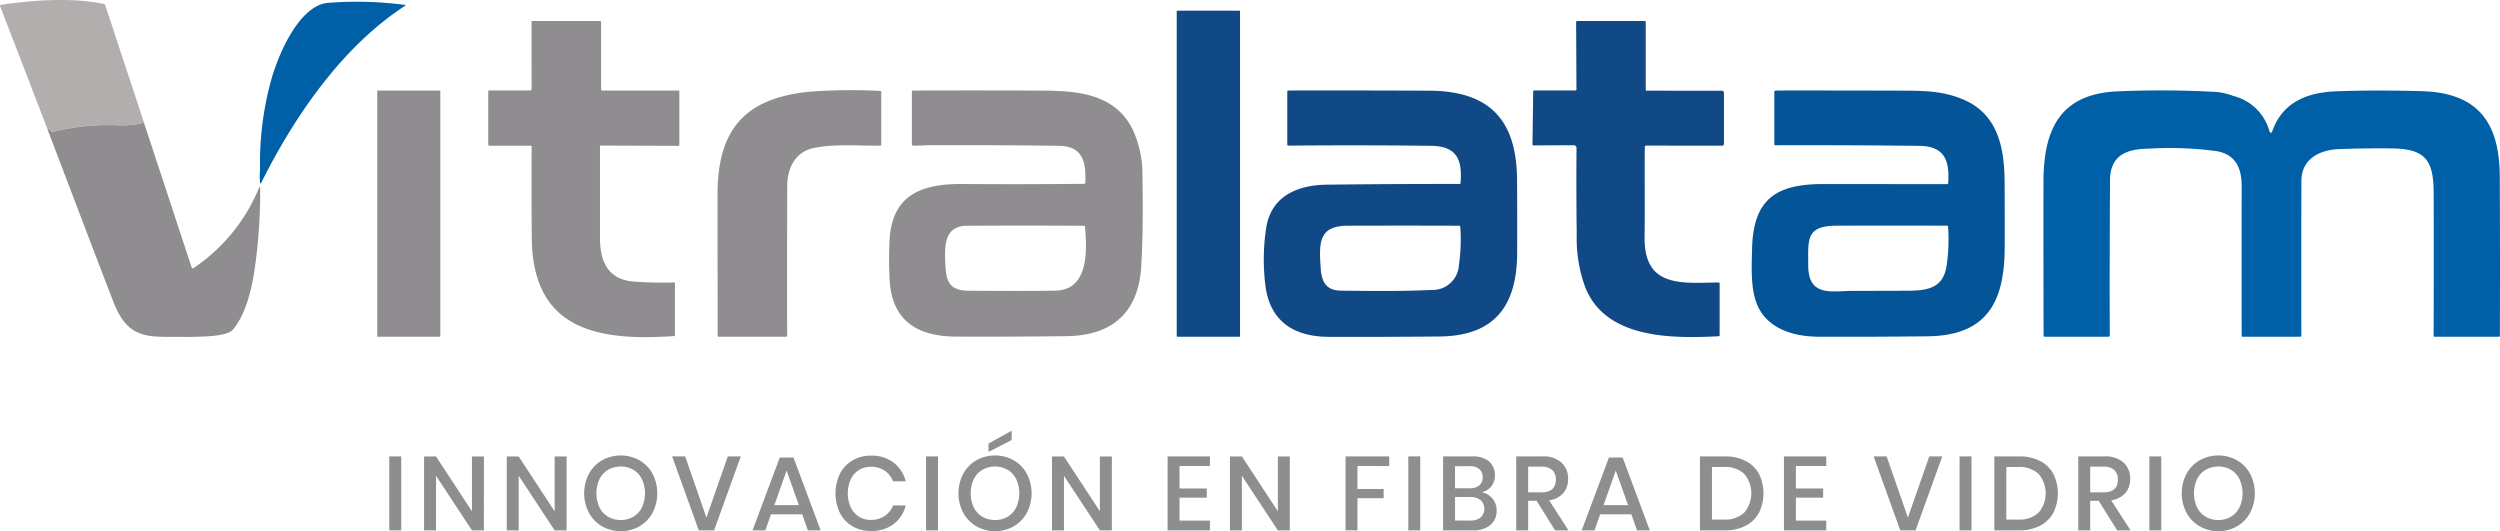 <svg xmlns="http://www.w3.org/2000/svg" width="300.306" height="63.811" viewBox="0 0 300.306 63.811">
  <g id="logo" transform="translate(-218.597 -139)">
    <path id="Trazado_1" data-name="Trazado 1" d="M89.9,14.739a10.739,10.739,0,0,1-2.993.308,27.859,27.859,0,0,0-7.89.775.284.284,0,0,1-.25-.062l-.355-.3c-.039-.033-.06-.023-.066.026l-.011.117L72.61.737c-.034-.089,0-.141.092-.154C76.457.009,81.337-.325,85.06.47a.231.231,0,0,1,.179.16Z" transform="translate(146 139)" fill="#b2aeae"/>
    <path id="Trazado_2" data-name="Trazado 2" d="M136.525,20.643a37.547,37.547,0,0,1,1.281-10.615c.8-2.994,3.339-9.189,6.9-9.465a44.125,44.125,0,0,1,9.273.252.041.041,0,0,1,.032.046.035.035,0,0,1-.017.024c-7.588,4.9-13.349,13.313-17.321,21.277q-.1.207-.153-.018a7.727,7.727,0,0,1,.005-1.5" transform="translate(113.311 138.781)" fill="#0060a7"/>
    <path id="Trazado_3" data-name="Trazado 3" d="M362.182,2.631h7.42a.092.092,0,0,1,.092.092V41.706a.092.092,0,0,1-.092.092h-7.42a.092.092,0,0,1-.092-.092V2.723a.092.092,0,0,1,.092-.092" transform="translate(-2.142 137.654)" fill="#104986"/>
    <path id="Trazado_4" data-name="Trazado 4" d="M197.923,13.285,197.915,5.3a.117.117,0,0,1,.135-.131h8.085a.116.116,0,0,1,.132.131v8.086a.131.131,0,0,0,.131.131h9.137a.117.117,0,0,1,.132.132V20.02a.145.145,0,0,1-.145.145l-9.319-.034a.067.067,0,0,0-.068.065V31.214c0,2.834.947,5.019,4.078,5.256a44.3,44.3,0,0,0,4.78.1.125.125,0,0,1,.147.142v6.169a.123.123,0,0,1-.126.136c-9.129.618-16.993-.7-17.075-11.843q-.037-5.44-.013-10.885a.122.122,0,0,0-.137-.14h-4.9a.156.156,0,0,1-.176-.176V13.639a.114.114,0,0,1,.129-.129h4.846a.206.206,0,0,0,.234-.231" transform="translate(84.533 136.355)" fill="#8f8d90"/>
    <path id="Trazado_5" data-name="Trazado 5" d="M463.1,20.323c-.044,3.584.023,7.167-.029,10.751-.089,6.122,4.357,5.577,8.872,5.5a.125.125,0,0,1,.144.142v6.171a.134.134,0,0,1-.142.15c-5.679.291-13.553.291-16-5.882a17.01,17.01,0,0,1-1.025-6.321q-.068-5.276-.026-10.349a.346.346,0,0,0-.4-.394l-4.743.021a.127.127,0,0,1-.145-.145l.086-6.335a.108.108,0,0,1,.121-.12h4.94a.12.12,0,0,0,.135-.137L454.849,5.3a.136.136,0,0,1,.137-.136h8.091a.116.116,0,0,1,.131.131v8.123a.121.121,0,0,0,.121.12l8.966.006a.278.278,0,0,1,.313.313v6.029a.23.23,0,0,1-.26.26l-9.066-.01a.165.165,0,0,0-.187.184" transform="translate(-46.923 136.355)" fill="#104986"/>
    <path id="Trazado_6" data-name="Trazado 6" d="M165.473,22.265h7.436a.071.071,0,0,1,.071.071V51.774a.071.071,0,0,1-.071.071h-7.436a.071.071,0,0,1-.071-.071V22.336a.071.071,0,0,1,.071-.071" transform="translate(98.509 127.606)" fill="#8f8d90"/>
    <path id="Trazado_7" data-name="Trazado 7" d="M260.641,29.151c-2.219.471-3.142,2.461-3.147,4.541q-.026,8.993-.011,17.988a.134.134,0,0,1-.131.136h-8.083a.116.116,0,0,1-.131-.131q-.014-8.485-.017-16.959c0-7.494,3-11.4,10.594-12.3a64.033,64.033,0,0,1,8.945-.136.113.113,0,0,1,.126.127v6.317a.117.117,0,0,1-.129.131c-2.61.029-5.487-.247-8.016.286" transform="translate(55.668 127.635)" fill="#8f8d90"/>
    <path id="Trazado_8" data-name="Trazado 8" d="M314.893,33.331c.113-2.382-.229-4.381-3.147-4.425q-6.171-.1-15.782-.074c-.386,0-1.16.079-1.735.05a.152.152,0,0,1-.163-.171V22.4a.118.118,0,0,1,.134-.135q7.109-.031,14.2,0c4.483.019,9.755-.116,12.15,4.6a12.671,12.671,0,0,1,1.209,5.561q.119,6.431-.142,10.928c-.326,5.587-3.494,8.348-8.963,8.413q-6.63.084-13.26.056c-4.486-.019-7.591-1.757-7.98-6.49a44.2,44.2,0,0,1-.038-4.869c.192-5.63,3.785-7.007,8.709-6.974q7.33.051,14.66-.021a.134.134,0,0,0,.15-.145m-16.835,9.2c.092,2.387.181,3.773,2.9,3.789q7.9.045,10.38-.016c4.01-.1,3.758-4.917,3.521-7.657a.129.129,0,0,0-.142-.131q-7.047-.045-14.094,0c-2.461.016-2.638,2.132-2.564,4.013" transform="translate(34.07 127.613)" fill="#8f8d90"/>
    <path id="Trazado_9" data-name="Trazado 9" d="M407.141,33.4c.234-2.784-.4-4.457-3.549-4.494q-8.542-.1-17.088-.021a.148.148,0,0,1-.171-.168V22.4a.122.122,0,0,1,.139-.136q5.793-.023,16.9.021c7.375.029,10.52,3.619,10.562,10.715q.028,4.391.011,8.782c-.021,6.4-2.756,9.973-9.353,10.031q-6.628.059-13.259.04c-4.378-.011-7.218-2.009-7.662-6.453a25.056,25.056,0,0,1,.142-6.726c.641-3.757,3.767-5.056,7.269-5.1q7.992-.094,15.953-.084a.1.1,0,0,0,.107-.1M392.775,46.308c3.626.029,7.238.089,10.862-.089a3.166,3.166,0,0,0,3.313-2.99,21.637,21.637,0,0,0,.165-4.585.132.132,0,0,0-.146-.139q-6.695-.022-13.386,0c-3.555.014-3.431,2.138-3.236,5.125.107,1.648.691,2.658,2.429,2.674" transform="translate(-13.104 127.609)" fill="#104986"/>
    <path id="Trazado_10" data-name="Trazado 10" d="M527.148,33.363c.181-2.665-.417-4.414-3.471-4.449q-8.636-.1-17.28-.074a.12.12,0,0,1-.136-.136V22.46a.194.194,0,0,1,.194-.195q7.412-.006,14.858.016c2.922.008,5.182.018,7.665,1.073,4.164,1.767,4.925,5.845,4.948,9.9q.02,3.939.01,7.88c-.024,6.56-2.146,10.58-9.289,10.659q-6.53.071-13.063.047c-2.729-.008-5.684-.778-7.094-3.253-1.118-1.964-.963-4.846-.9-7.322.142-5.948,2.86-7.77,8.587-7.765q7.394.009,14.816.011a.137.137,0,0,0,.155-.145m-16.815,9.9c0,3.86,2.879,3.068,5.4,3.066q3.221,0,6.445-.014c2.521-.01,4.365-.3,4.783-3.018a22.175,22.175,0,0,0,.174-4.667A.119.119,0,0,0,527,38.5q-6.591-.013-13.186,0c-3.8.01-3.481,1.635-3.481,4.756" transform="translate(-74.529 127.607)" fill="#045498"/>
    <path id="Trazado_11" data-name="Trazado 11" d="M602.663,27.323a.083.083,0,0,0,.1-.056c1.2-3.583,4.194-4.786,7.754-4.916q4.647-.171,10.239-.016c6.676.189,9.347,3.678,9.379,10.225q.045,9.573.013,19.147a.114.114,0,0,1-.128.129h-7.69a.128.128,0,0,1-.144-.145q.035-8.577.007-17.143c-.013-3.992-1.033-5.3-5.121-5.338q-3.125-.031-6.245.084c-2.334.086-4.517,1.175-4.522,3.826q-.026,9.29-.007,18.579a.137.137,0,0,1-.138.137h-6.9a.117.117,0,0,1-.132-.132q-.008-8.976,0-17.945c0-2.15-.675-3.781-2.966-4.212a41.859,41.859,0,0,0-8.145-.308c-2.6.032-4.675.7-4.7,3.783q-.062,9.334-.032,18.658a.154.154,0,0,1-.152.156h-7.662a.119.119,0,0,1-.134-.135q-.028-9.247-.016-18.466c.011-6.276,1.962-10.586,8.927-10.88q5.962-.253,11.916.081a8.34,8.34,0,0,1,1.985.479,6,6,0,0,1,4.31,4.209.253.253,0,0,0,.2.2" transform="translate(-111.258 127.616)" fill="#0060a7"/>
    <path id="Trazado_12" data-name="Trazado 12" d="M95.9,30.186l5.726,17.377q.063.193.234.085a21.462,21.462,0,0,0,7.873-9.656c.08-.177.122-.169.124.023a63.9,63.9,0,0,1-.7,10.011c-.341,2.272-1.057,5.222-2.568,7.015-.775.92-4.162.828-5.391.886-4.412-.115-7.078.684-8.966-4.209q-1.538-3.992-3.06-7.973L84.341,31.052l.011-.117c.006-.05.027-.059.066-.026l.355.3a.284.284,0,0,0,.25.063,27.859,27.859,0,0,1,7.89-.775,10.739,10.739,0,0,0,2.993-.308" transform="translate(139.99 123.553)" fill="#8f8d90"/>
    <rect id="Rectángulo_2" data-name="Rectángulo 2" width="1.435" height="8.887" transform="translate(265.36 193.823)" fill="#8f8d90"/>
    <path id="Trazado_13" data-name="Trazado 13" d="M184.114,121.179H182.68l-4.318-6.558v6.558h-1.435v-8.874h1.435l4.318,6.583v-6.583h1.435Z" transform="translate(92.611 81.53)" fill="#8f8d90"/>
    <path id="Trazado_14" data-name="Trazado 14" d="M204.454,121.179h-1.435l-4.318-6.558v6.558h-1.435v-8.874H198.7l4.318,6.583v-6.583h1.435Z" transform="translate(82.203 81.53)" fill="#8f8d90"/>
    <path id="Trazado_16" data-name="Trazado 16" d="M243.427,112.626A4.137,4.137,0,0,1,245,114.244a5.1,5.1,0,0,1,0,4.695,4.183,4.183,0,0,1-1.573,1.624,4.583,4.583,0,0,1-4.481,0,4.23,4.23,0,0,1-1.58-1.624,5.051,5.051,0,0,1,0-4.695,4.183,4.183,0,0,1,1.58-1.618,4.623,4.623,0,0,1,4.481,0m-3.757,1.145a2.662,2.662,0,0,0-1.039,1.12,4.077,4.077,0,0,0,0,3.4,2.656,2.656,0,0,0,1.039,1.12,2.959,2.959,0,0,0,1.523.391,2.9,2.9,0,0,0,1.5-.391,2.666,2.666,0,0,0,1.032-1.12,4.072,4.072,0,0,0,0-3.4,2.672,2.672,0,0,0-1.032-1.12,2.9,2.9,0,0,0-1.5-.39,2.958,2.958,0,0,0-1.523.39" transform="translate(51.979 81.662)" fill="#8f8d90"/>
    <path id="Trazado_17" data-name="Trazado 17" d="M260,112.279l2.555,7.351,2.568-7.351h1.561l-3.21,8.887h-1.837l-3.2-8.887Z" transform="translate(40.899 81.544)" fill="#8f8d90"/>
    <path id="Trazado_18" data-name="Trazado 18" d="M284.178,119.385h-3.751l-.68,1.926h-1.536l3.273-8.748h1.649l3.26,8.748h-1.536Zm-.4-1.108-1.473-4.154-1.473,4.154Z" transform="translate(30.781 81.399)" fill="#8f8d90"/>
    <path id="Trazado_19" data-name="Trazado 19" d="M305.6,112.93a4.061,4.061,0,0,1,1.46,2.253h-1.52a2.71,2.71,0,0,0-1-1.278,2.9,2.9,0,0,0-1.681-.472,2.612,2.612,0,0,0-1.416.391,2.681,2.681,0,0,0-.982,1.114,4.149,4.149,0,0,0,0,3.373,2.681,2.681,0,0,0,.982,1.114,2.612,2.612,0,0,0,1.416.39,2.892,2.892,0,0,0,1.681-.472,2.715,2.715,0,0,0,1-1.265h1.523a4.028,4.028,0,0,1-1.46,2.247,4.357,4.357,0,0,1-2.719.824,4.3,4.3,0,0,1-2.228-.572,3.878,3.878,0,0,1-1.5-1.6,5.48,5.48,0,0,1,0-4.7,3.924,3.924,0,0,1,1.5-1.6,4.262,4.262,0,0,1,2.228-.579,4.336,4.336,0,0,1,2.719.831" transform="translate(20.333 81.636)" fill="#8f8d90"/>
    <rect id="Rectángulo_3" data-name="Rectángulo 3" width="1.435" height="8.887" transform="translate(329.837 193.823)" fill="#8f8d90"/>
    <path id="Trazado_20" data-name="Trazado 20" d="M335.507,109.514a4.133,4.133,0,0,1,1.574,1.617,5.1,5.1,0,0,1,0,4.695,4.181,4.181,0,0,1-1.574,1.624,4.58,4.58,0,0,1-4.481,0,4.226,4.226,0,0,1-1.58-1.624,5.047,5.047,0,0,1,0-4.695,4.177,4.177,0,0,1,1.58-1.617,4.624,4.624,0,0,1,4.481,0m-3.757,1.145a2.652,2.652,0,0,0-1.038,1.12,4.067,4.067,0,0,0,0,3.4,2.646,2.646,0,0,0,1.038,1.12,2.957,2.957,0,0,0,1.523.391,2.9,2.9,0,0,0,1.5-.391,2.667,2.667,0,0,0,1.032-1.12,4.072,4.072,0,0,0,0-3.4,2.673,2.673,0,0,0-1.032-1.12,2.9,2.9,0,0,0-1.5-.39,2.962,2.962,0,0,0-1.523.39m3.512-3.575-2.782,1.422V107.5l2.782-1.536Z" transform="translate(4.86 84.775)" fill="#8f8d90"/>
    <path id="Trazado_21" data-name="Trazado 21" d="M359.075,121.179H357.64l-4.318-6.558v6.558h-1.435v-8.874h1.435l4.318,6.583v-6.583h1.435Z" transform="translate(-6.921 81.53)" fill="#8f8d90"/>
    <path id="Trazado_22" data-name="Trazado 22" d="M381.757,113.437v2.694h3.272v1.108h-3.272v2.756h3.65v1.171h-5.085v-8.887h5.085v1.158Z" transform="translate(-21.471 81.544)" fill="#8f8d90"/>
    <path id="Trazado_23" data-name="Trazado 23" d="M402.848,121.179h-1.435l-4.317-6.558v6.558H395.66v-8.874h1.44l4.317,6.583v-6.583h1.435Z" transform="translate(-29.32 81.53)" fill="#8f8d90"/>
    <path id="Trazado_24" data-name="Trazado 24" d="M429.344,112.279v1.158H425.53v2.757h3.147V117.3H425.53v3.864H424.1v-8.887Z" transform="translate(-43.871 81.544)" fill="#8f8d90"/>
    <rect id="Rectángulo_4" data-name="Rectángulo 4" width="1.435" height="8.887" transform="translate(387.764 193.823)" fill="#8f8d90"/>
    <path id="Trazado_25" data-name="Trazado 25" d="M454.03,117.352a2.153,2.153,0,0,1,.5,1.41,2.212,2.212,0,0,1-.743,1.756,3.179,3.179,0,0,1-2.152.648H448.1v-8.887h3.474a3.1,3.1,0,0,1,2.046.6,2.288,2.288,0,0,1,.27,3.008,2.128,2.128,0,0,1-1.158.7,2.2,2.2,0,0,1,1.3.768m-4.5-1.246H451.3a1.68,1.68,0,0,0,1.151-.352,1.246,1.246,0,0,0,.4-.982,1.229,1.229,0,0,0-.4-.969,1.765,1.765,0,0,0-1.2-.353H449.53Zm3.078,3.506a1.431,1.431,0,0,0-.006-2.083,1.933,1.933,0,0,0-1.271-.377h-1.8v2.832h1.812a1.927,1.927,0,0,0,1.265-.372" transform="translate(-56.153 81.544)" fill="#8f8d90"/>
    <path id="Trazado_26" data-name="Trazado 26" d="M470.759,121.166l-2.215-3.549h-1.019v3.549H466.09v-8.887h3.134a3.248,3.248,0,0,1,2.31.743,2.576,2.576,0,0,1,.786,1.964,2.5,2.5,0,0,1-.585,1.712,2.787,2.787,0,0,1-1.693.856l2.329,3.612Zm-3.235-4.569h1.586q1.737,0,1.737-1.536a1.514,1.514,0,0,0-.422-1.139,1.832,1.832,0,0,0-1.315-.409h-1.586Z" transform="translate(-65.361 81.544)" fill="#8f8d90"/>
    <path id="Trazado_27" data-name="Trazado 27" d="M488.168,119.385h-3.751l-.68,1.926H482.2l3.273-8.748h1.649l3.26,8.748h-1.536Zm-.4-1.108-1.473-4.154-1.473,4.154Z" transform="translate(-73.606 81.399)" fill="#8f8d90"/>
    <path id="Trazado_28" data-name="Trazado 28" d="M518.385,119.057a3.787,3.787,0,0,1-1.6,1.555,5.319,5.319,0,0,1-2.512.554H511.3v-8.887h2.971a5.372,5.372,0,0,1,2.512.548,3.756,3.756,0,0,1,1.6,1.542,5.29,5.29,0,0,1,0,4.688m-1.769-.019a3.6,3.6,0,0,0,0-4.657,3.38,3.38,0,0,0-2.454-.831H512.74v6.319h1.422a3.382,3.382,0,0,0,2.454-.831" transform="translate(-88.499 81.544)" fill="#8f8d90"/>
    <path id="Trazado_29" data-name="Trazado 29" d="M533.39,113.437v2.694h3.272v1.108H533.39v2.756h3.65v1.171h-5.085v-8.887h5.085v1.158Z" transform="translate(-99.066 81.544)" fill="#8f8d90"/>
    <path id="Trazado_30" data-name="Trazado 30" d="M555.583,112.279l2.555,7.351,2.568-7.351h1.561l-3.209,8.887H557.22l-3.2-8.887Z" transform="translate(-110.359 81.544)" fill="#8f8d90"/>
    <rect id="Rectángulo_5" data-name="Rectángulo 5" width="1.435" height="8.887" transform="translate(453.985 193.823)" fill="#8f8d90"/>
    <path id="Trazado_31" data-name="Trazado 31" d="M590.8,119.057a3.787,3.787,0,0,1-1.6,1.555,5.318,5.318,0,0,1-2.512.554h-2.971v-8.887h2.971a5.371,5.371,0,0,1,2.512.548,3.756,3.756,0,0,1,1.6,1.542,5.289,5.289,0,0,1,0,4.688m-1.768-.019a3.6,3.6,0,0,0,0-4.657,3.38,3.38,0,0,0-2.454-.831h-1.422v6.319h1.422a3.382,3.382,0,0,0,2.454-.831" transform="translate(-125.555 81.544)" fill="#8f8d90"/>
    <path id="Trazado_32" data-name="Trazado 32" d="M609.038,121.166l-2.215-3.549H605.8v3.549h-1.435v-8.887H607.5a3.248,3.248,0,0,1,2.31.743,2.576,2.576,0,0,1,.786,1.964,2.5,2.5,0,0,1-.585,1.712,2.788,2.788,0,0,1-1.693.856l2.329,3.612ZM605.8,116.6h1.586q1.737,0,1.737-1.536a1.514,1.514,0,0,0-.422-1.139,1.831,1.831,0,0,0-1.315-.409H605.8Z" transform="translate(-136.122 81.544)" fill="#8f8d90"/>
    <rect id="Rectángulo_6" data-name="Rectángulo 6" width="1.435" height="8.887" transform="translate(476.78 193.823)" fill="#8f8d90"/>
    <path id="Trazado_33" data-name="Trazado 33" d="M636.451,112.626a4.137,4.137,0,0,1,1.574,1.618,5.1,5.1,0,0,1,0,4.695,4.184,4.184,0,0,1-1.574,1.624,4.582,4.582,0,0,1-4.48,0,4.224,4.224,0,0,1-1.58-1.624,5.047,5.047,0,0,1,0-4.695,4.177,4.177,0,0,1,1.58-1.618,4.622,4.622,0,0,1,4.48,0m-3.757,1.145a2.658,2.658,0,0,0-1.038,1.12,4.072,4.072,0,0,0,0,3.4,2.652,2.652,0,0,0,1.038,1.12,2.96,2.96,0,0,0,1.523.391,2.9,2.9,0,0,0,1.5-.391,2.666,2.666,0,0,0,1.032-1.12,4.077,4.077,0,0,0,0-3.4,2.672,2.672,0,0,0-1.032-1.12,2.9,2.9,0,0,0-1.5-.39,2.96,2.96,0,0,0-1.523.39" transform="translate(-149.142 81.662)" fill="#8f8d90"/>
  </g>
</svg>
